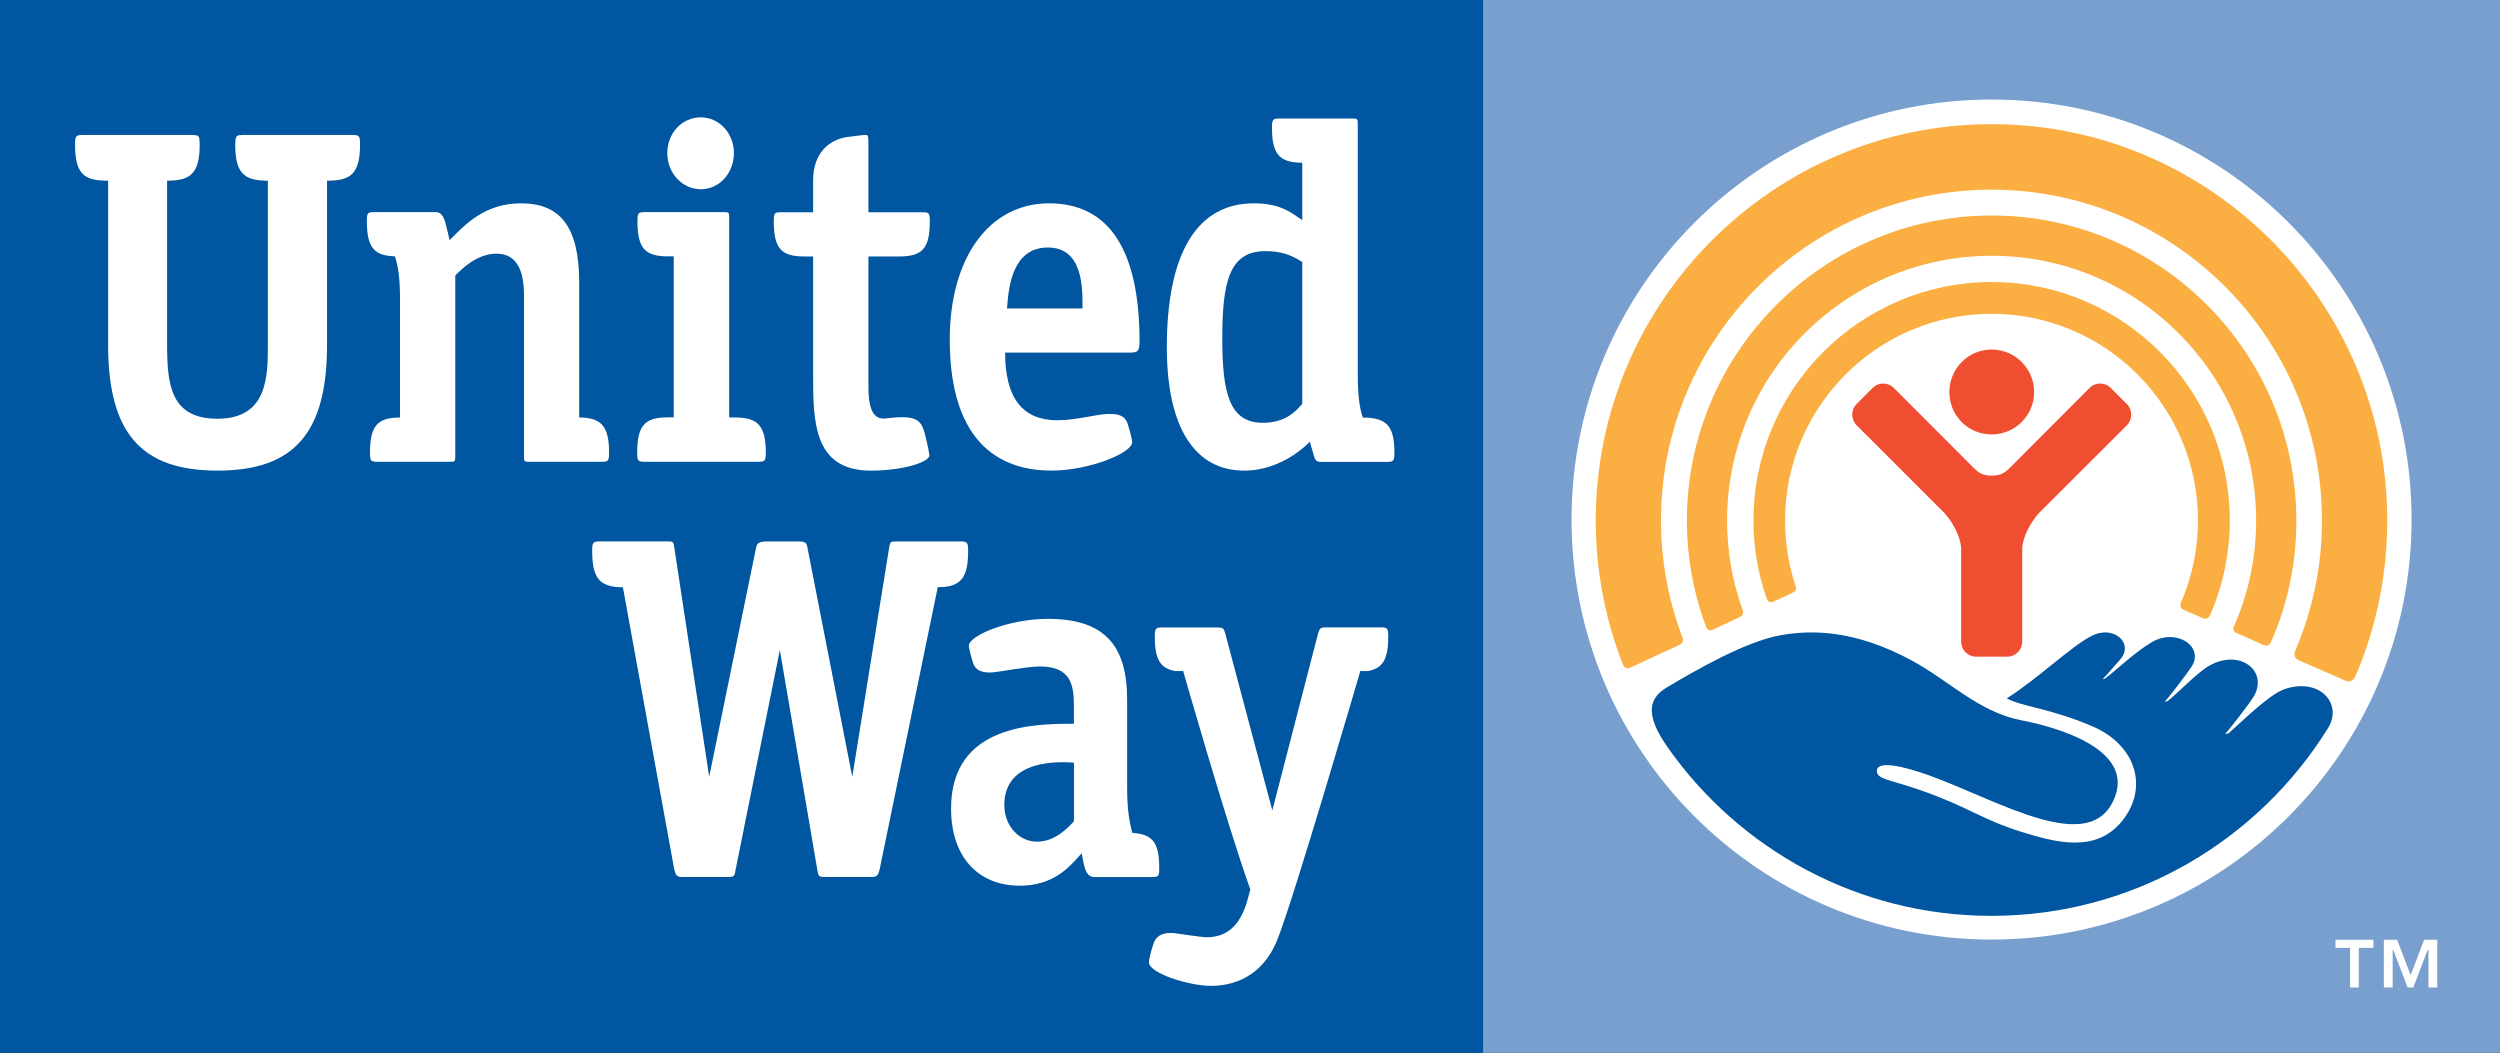 <?xml version="1.0" encoding="UTF-8"?><svg id="Layer_1" xmlns="http://www.w3.org/2000/svg" viewBox="0 0 474.23 199.72"><rect x="0" y="0" width="474.23" height="199.72" fill="#333333" stroke="none"/><rect x="281.32" width="192.91" height="199.72" fill="#789fce" stroke-width="0"/><path d="M457.46,98.56c0,43.99-35.7,79.67-79.68,79.67s-79.67-35.68-79.67-79.67,35.65-79.68,79.67-79.68,79.68,35.68,79.68,79.68h0Z" fill="#fff" stroke-width="0"/><path d="M336.43,114.11c.83-.38,2.69-1.21,3.53-1.63.96-.47.83-.89.54-1.68-1.25-3.81-1.88-7.87-1.88-12.08,0-21.6,17.55-39.19,39.17-39.19s39.15,17.59,39.15,39.19c0,5.54-1.17,10.83-3.24,15.62-.16.34-.18,1,.39,1.28.62.27,3.01,1.33,3.7,1.61.7.29,1.14.11,1.49-.62,2.37-5.49,3.69-11.54,3.69-17.89,0-24.94-20.26-45.22-45.17-45.22s-45.18,20.28-45.18,45.22c0,5.12.85,10.03,2.43,14.61.23.71.6,1.14,1.4.78h-.02Z" fill="#fbae42" stroke-width="0"/><path d="M324.96,119.42c.96-.46,4.17-1.93,5.02-2.35.88-.39.67-1.11.55-1.47-1.91-5.28-2.91-10.93-2.91-16.87,0-27.71,22.5-50.21,50.2-50.21s50.15,22.51,50.15,50.21c0,7.1-1.48,13.84-4.15,19.96-.15.32-.38,1.06.42,1.39.81.33,4.41,1.95,5.09,2.25.71.29,1.16.18,1.5-.65,3.1-7,4.77-14.79,4.77-22.94,0-31.91-25.92-57.86-57.78-57.86s-57.83,25.96-57.83,57.86c0,7.03,1.26,13.75,3.57,20.01.14.38.44,1.12,1.41.68h-.01Z" fill="#fbae42" stroke-width="0"/><path d="M309.35,126.61c1.12-.54,7.94-3.69,9.12-4.22,1.2-.54.68-1.47.5-1.95-2.51-6.79-3.89-14.09-3.89-21.72,0-34.61,28.11-62.74,62.7-62.74s62.68,28.13,62.68,62.74c0,8.76-1.8,17.09-5.05,24.67-.21.46-.44,1.39.69,1.88,1.12.48,7.72,3.4,8.63,3.77.89.44,1.57.35,2.18-1,3.83-9.02,5.93-18.93,5.93-29.32,0-41.43-33.67-75.17-75.05-75.17s-75.09,33.74-75.09,75.17c0,9.53,1.8,18.64,5.03,27.02.19.47.51,1.39,1.62.87h0Z" fill="#fbae42" stroke-width="0"/><path d="M377.81,82.41c4.42,0,8.05-3.59,8.05-8.04s-3.63-8.07-8.05-8.07-8.03,3.59-8.03,8.07,3.56,8.04,8.03,8.04Z" fill="#f04e31" stroke-width="0"/><path d="M380.76,124.57c1.56,0,2.84-1.28,2.84-2.85v-17.65c.07-2.22,1.65-5.1,3.21-6.78l16.62-16.61c1.13-1.13,1.13-2.96,0-4.05l-3.03-3.03c-1.11-1.13-2.93-1.13-4.04,0l-15,15.04c-1,.96-1.68,1.58-3.55,1.58s-2.57-.62-3.54-1.58l-15.03-15.04c-1.13-1.13-2.91-1.13-4.03,0l-3.02,3.03c-1.11,1.09-1.11,2.92,0,4.05l16.62,16.61c1.57,1.68,3.14,4.55,3.2,6.78v17.65c0,1.57,1.27,2.85,2.85,2.85h5.9Z" fill="#f04e31" stroke-width="0"/><path d="M433.18,130.8c-2.83,1.03-8.07,6.22-10.46,8.32l-.63.12c.84-.94,4.46-5.53,5.41-7.11,2.86-4.74-2.54-9.23-8.49-5.81-2.24,1.28-6,5.26-7.83,6.67l-.59.14c.82-.79,4.16-5.21,5.09-6.61,2.59-3.86-2.87-7.49-7.56-4.67-3.31,1.99-6.04,4.73-8.82,6.88l-.48.12c.77-.73,2.61-2.92,3.33-3.71,2.77-3.09-1.2-6.68-5.38-4.52-4,2.06-9.8,7.81-16.1,11.86,2.93,1.59,8.1,1.81,16.27,5.31,8.19,3.5,10.81,11.65,5.49,18.09-4.95,5.96-12.47,3.93-18.95,1.93-7.52-2.34-10.17-4.79-19.23-7.94-5.91-2.06-8.33-2.01-8.22-3.73.11-1.93,5.2-.77,9.98.97,13.27,4.8,30.9,15.74,35.21,3.96,3.42-9.29-11.87-13.3-17.71-14.42-8.17-1.56-13.78-7.54-20.85-11.35-10.65-5.76-18.87-5.9-24.96-4.79-6.55,1.18-15.9,6.53-21.56,9.92-3.92,2.31-3.64,5.85.21,11.34,13.59,19.33,36.03,31.96,61.43,31.96,26.95,0,50.58-14.29,63.82-35.6,2.92-4.71-1.69-9.75-8.41-7.35v.02h0Z" fill="#0056a0" stroke-width="0"/><rect width="281.32" height="199.72" fill="#0056a0" stroke-width="0"/><path d="M460.66,187.32v-7.11l-.18.03-2.69,7.08h-1.08l-2.71-7.08h-.13v7.08h-1.67v-9.06h2.52l2.56,6.72,2.55-6.72h2.5v9.06h-1.67,0ZM447.44,179.8v7.52h-1.65v-7.52h-2.77v-1.54h7.2v1.54h-2.78Z" fill="#fff" stroke-width="0"/><path d="M217.93,182.51c0,2.15,7.72,4.5,11.75,4.5s9.68-1.51,12.59-8.67c3.07-7.54,15.77-51.04,15.77-51.04h1.42c2.86-.52,3.88-2.24,3.88-6.6,0-1.55-.2-1.69-1.48-1.69h-10.41c-1.02.03-1.11.19-1.43,1.18l-8.67,33.55s-8.92-33.55-8.92-33.54c-.28-1-.42-1.15-1.42-1.18h-10.47c-1.27,0-1.49.14-1.49,1.69,0,4.38,1.05,6.11,3.94,6.59h1.45s8.33,29.19,12.74,41.43c0,0-.65,2.36-.65,2.38-1.4,4.55-3.84,6.68-7.67,6.68-.91,0-6.04-.78-6.04-.78-2.9-.24-3.67.98-4.03,2.05-.5,1.5-.86,3.14-.86,3.46h0Z" fill="#fff" stroke-width="0"/><path d="M182.4,102.71h-12.43c-1.09,0-1.12.09-1.31,1.19l-6.99,43.46-8.46-43.25c-.19-1.16-.38-1.4-1.72-1.4h-5.69c-2.1,0-2.17.31-2.44,1.47l-8.83,43.17-6.62-43.46c-.15-1.1-.2-1.19-1.28-1.19h-12.76c-1.33,0-1.54.12-1.54,1.74,0,4.78,1.14,6.53,4.55,6.91l1.28.06,9.73,53.46c.31,1.23.47,1.49,1.63,1.49h8.42c1.34,0,1.39-.08,1.62-1.49l8.37-41.56,7.09,41.58c.23,1.39.26,1.47,1.63,1.47h8.6c1.14,0,1.31-.26,1.62-1.49l11.02-53.5,1.23-.03c3.4-.38,4.53-2.15,4.53-6.91,0-1.51-.21-1.67-1.26-1.74v.02h.01Z" fill="#fff" stroke-width="0"/><path d="M214.79,158c-.49-1.84-.98-4.18-.98-8.48v-16.82c0-10.59-4.6-15.31-15.06-15.31-7.27,0-14.97,3.14-14.97,5.12,0,.26.32,1.78.79,3.18.21.64.7,2.09,3.79,1.85,1.26-.1,6.6-1.12,8.85-1.12,5.92,0,6.5,3.45,6.5,7.53v3.34c-7.39,0-23.3.07-23.3,16.1,0,9.03,5,14.62,13.08,14.62,6.12,0,9.17-3.35,11-5.38l.7-.78.23,1.21c.37,1.96.74,3.31,2.26,3.31h10.71c1.36,0,1.51-.1,1.51-1.67,0-4.78-1.16-6.47-5.13-6.71h.02ZM203.73,155.77c-1.17,1.28-3.62,3.89-7.02,3.89s-6.2-3-6.2-6.94c0-8.75,10.38-8.25,13.21-8.05v11.09h0Z" fill="#fff" stroke-width="0"/><path d="M139.45,79.19h-1.13v-37.92c0-.93-.06-1.03-.93-1.03h-15c-1.29,0-1.47.1-1.47,1.65,0,5.17,1.37,6.74,5.8,6.74h1.08v30.54h-1.14c-4.44.01-5.79,1.61-5.79,6.77,0,1.54.2,1.66,1.49,1.66h21.42c1.25,0,1.49-.13,1.49-1.66,0-5.1-1.45-6.75-5.83-6.75h0Z" fill="#fff" stroke-width="0"/><path d="M132.95,22.26c-3.58,0-6.37,2.99-6.37,6.79s2.85,6.85,6.37,6.85,6.27-3.08,6.27-6.85-2.81-6.79-6.27-6.79Z" fill="#fff" stroke-width="0"/><path d="M62.03,34.27h.29c4.52,0,5.98-1.69,5.98-6.96,0-1.57-.2-1.71-1.53-1.71h-20.62c-1.18,0-1.36.19-1.47.9l-.06.81c0,5.25,1.44,6.93,5.89,6.96h.3v31.11c0,5.94,0,14.05-9.56,14.05-8.84,0-9.55-6.37-9.55-14.05v-31.11h.29c4.45-.03,5.89-1.71,5.89-6.96,0,0-.06-.97-.06-.99-.11-.55-.32-.72-1.46-.72H15.77c-1.32,0-1.53.14-1.53,1.71,0,5.33,1.38,6.96,6,6.96h.27v31.11c0,16.74,6.22,23.89,20.76,23.89s20.77-7.15,20.77-23.89v-31.11s0,0-.01,0Z" fill="#fff" stroke-width="0"/><path d="M109.87,79.19v-25.57c0-10.38-3.42-15.05-11.06-15.05-6.81,0-10.59,3.99-13.53,7-.21-1.08-.46-1.96-.46-1.96-.47-2.09-.84-3.37-2.18-3.37h-11.59c-1.29,0-1.46.1-1.46,1.65,0,4.89,1.21,6.64,5.34,6.73.59,2.05.95,3.73.95,8.61v21.96c-4.35.03-5.7,1.63-5.7,6.75,0,1.54.22,1.66,1.5,1.66h13.79c.85,0,.89-.13.89-1.03v-34.3c1.27-1.3,4.13-4.15,7.82-4.15,5.22,0,5.22,5.96,5.22,8.51v29.94c0,.9.02,1.03.9,1.03h13.77c1.24,0,1.47-.13,1.47-1.66,0-5.04-1.41-6.71-5.65-6.75h-.02Z" fill="#fff" stroke-width="0"/><path d="M165.22,89.27c6.13,0,11.08-1.61,11.08-2.9,0-.23-.35-2.04-.58-2.93-.84-3.56-1.16-4.88-7.66-4.07-.84.11-1.54-.09-2.05-.59-1.28-1.27-1.28-4.06-1.28-6.3v-23.83h5.83c4.47,0,5.82-1.57,5.82-6.74,0-1.54-.2-1.65-1.49-1.65h-10.16v-13.33c0-1.26-.11-1.32-.59-1.33-.46,0-2.6.28-3.68.43-3,.51-6.22,2.83-6.22,8.19v6.04h-5.99c-1.29,0-1.47.1-1.47,1.65,0,5.17,1.36,6.74,5.79,6.74h1.67v22.18c0,9.07,0,18.45,10.99,18.45h0Z" fill="#fff" stroke-width="0"/><path d="M216.16,64.78c0-17.37-5.78-26.21-17.17-26.21s-18.83,10.39-18.83,25.84c0,20.53,10.48,24.86,19.27,24.86,7.1,0,15.34-3.31,15.34-5.41,0-.34-.36-1.92-.83-3.36-.34-1.05-.94-2.12-3.93-1.97-2.3.12-6.02,1.19-9.43,1.19-6.55,0-9.9-4.11-9.92-12.84h23.81c1.39,0,1.69-.34,1.69-2.1h0ZM191.02,58.52l.07-.84c.29-3.2.96-10.73,7.67-10.73s6.59,7.67,6.59,11.57h-14.33Z" fill="#fff" stroke-width="0"/><path d="M258.5,79.19c-.58-1.85-.94-3.79-.94-8.47V23.52c0-.91-.07-1.04-.94-1.04h-13.83c-1.29,0-1.51.12-1.51,1.66,0,5,1.33,6.64,5.48,6.73h.27v10.89l-.85-.58c-1.58-1.09-3.72-2.61-8.34-2.61-10.78,0-16.5,9.46-16.5,27.3,0,15.09,5.21,23.4,14.68,23.4,7.48,0,12.44-5.48,12.44-5.48l.6,2.05c.45,1.6.5,1.78,1.81,1.78h12.14c1.28,0,1.5-.13,1.5-1.66,0-5.08-1.35-6.75-6.01-6.75,0,0,0-.02,0-.02ZM239.51,80.2c-6.38,0-7.65-5.84-7.65-16,0-10.75,1.33-16.56,8.18-16.56,2.73,0,4.74.59,6.99,2.06v26.9c-1.35,1.58-3.29,3.6-7.52,3.6h0Z" fill="#fff" stroke-width="0"/></svg>